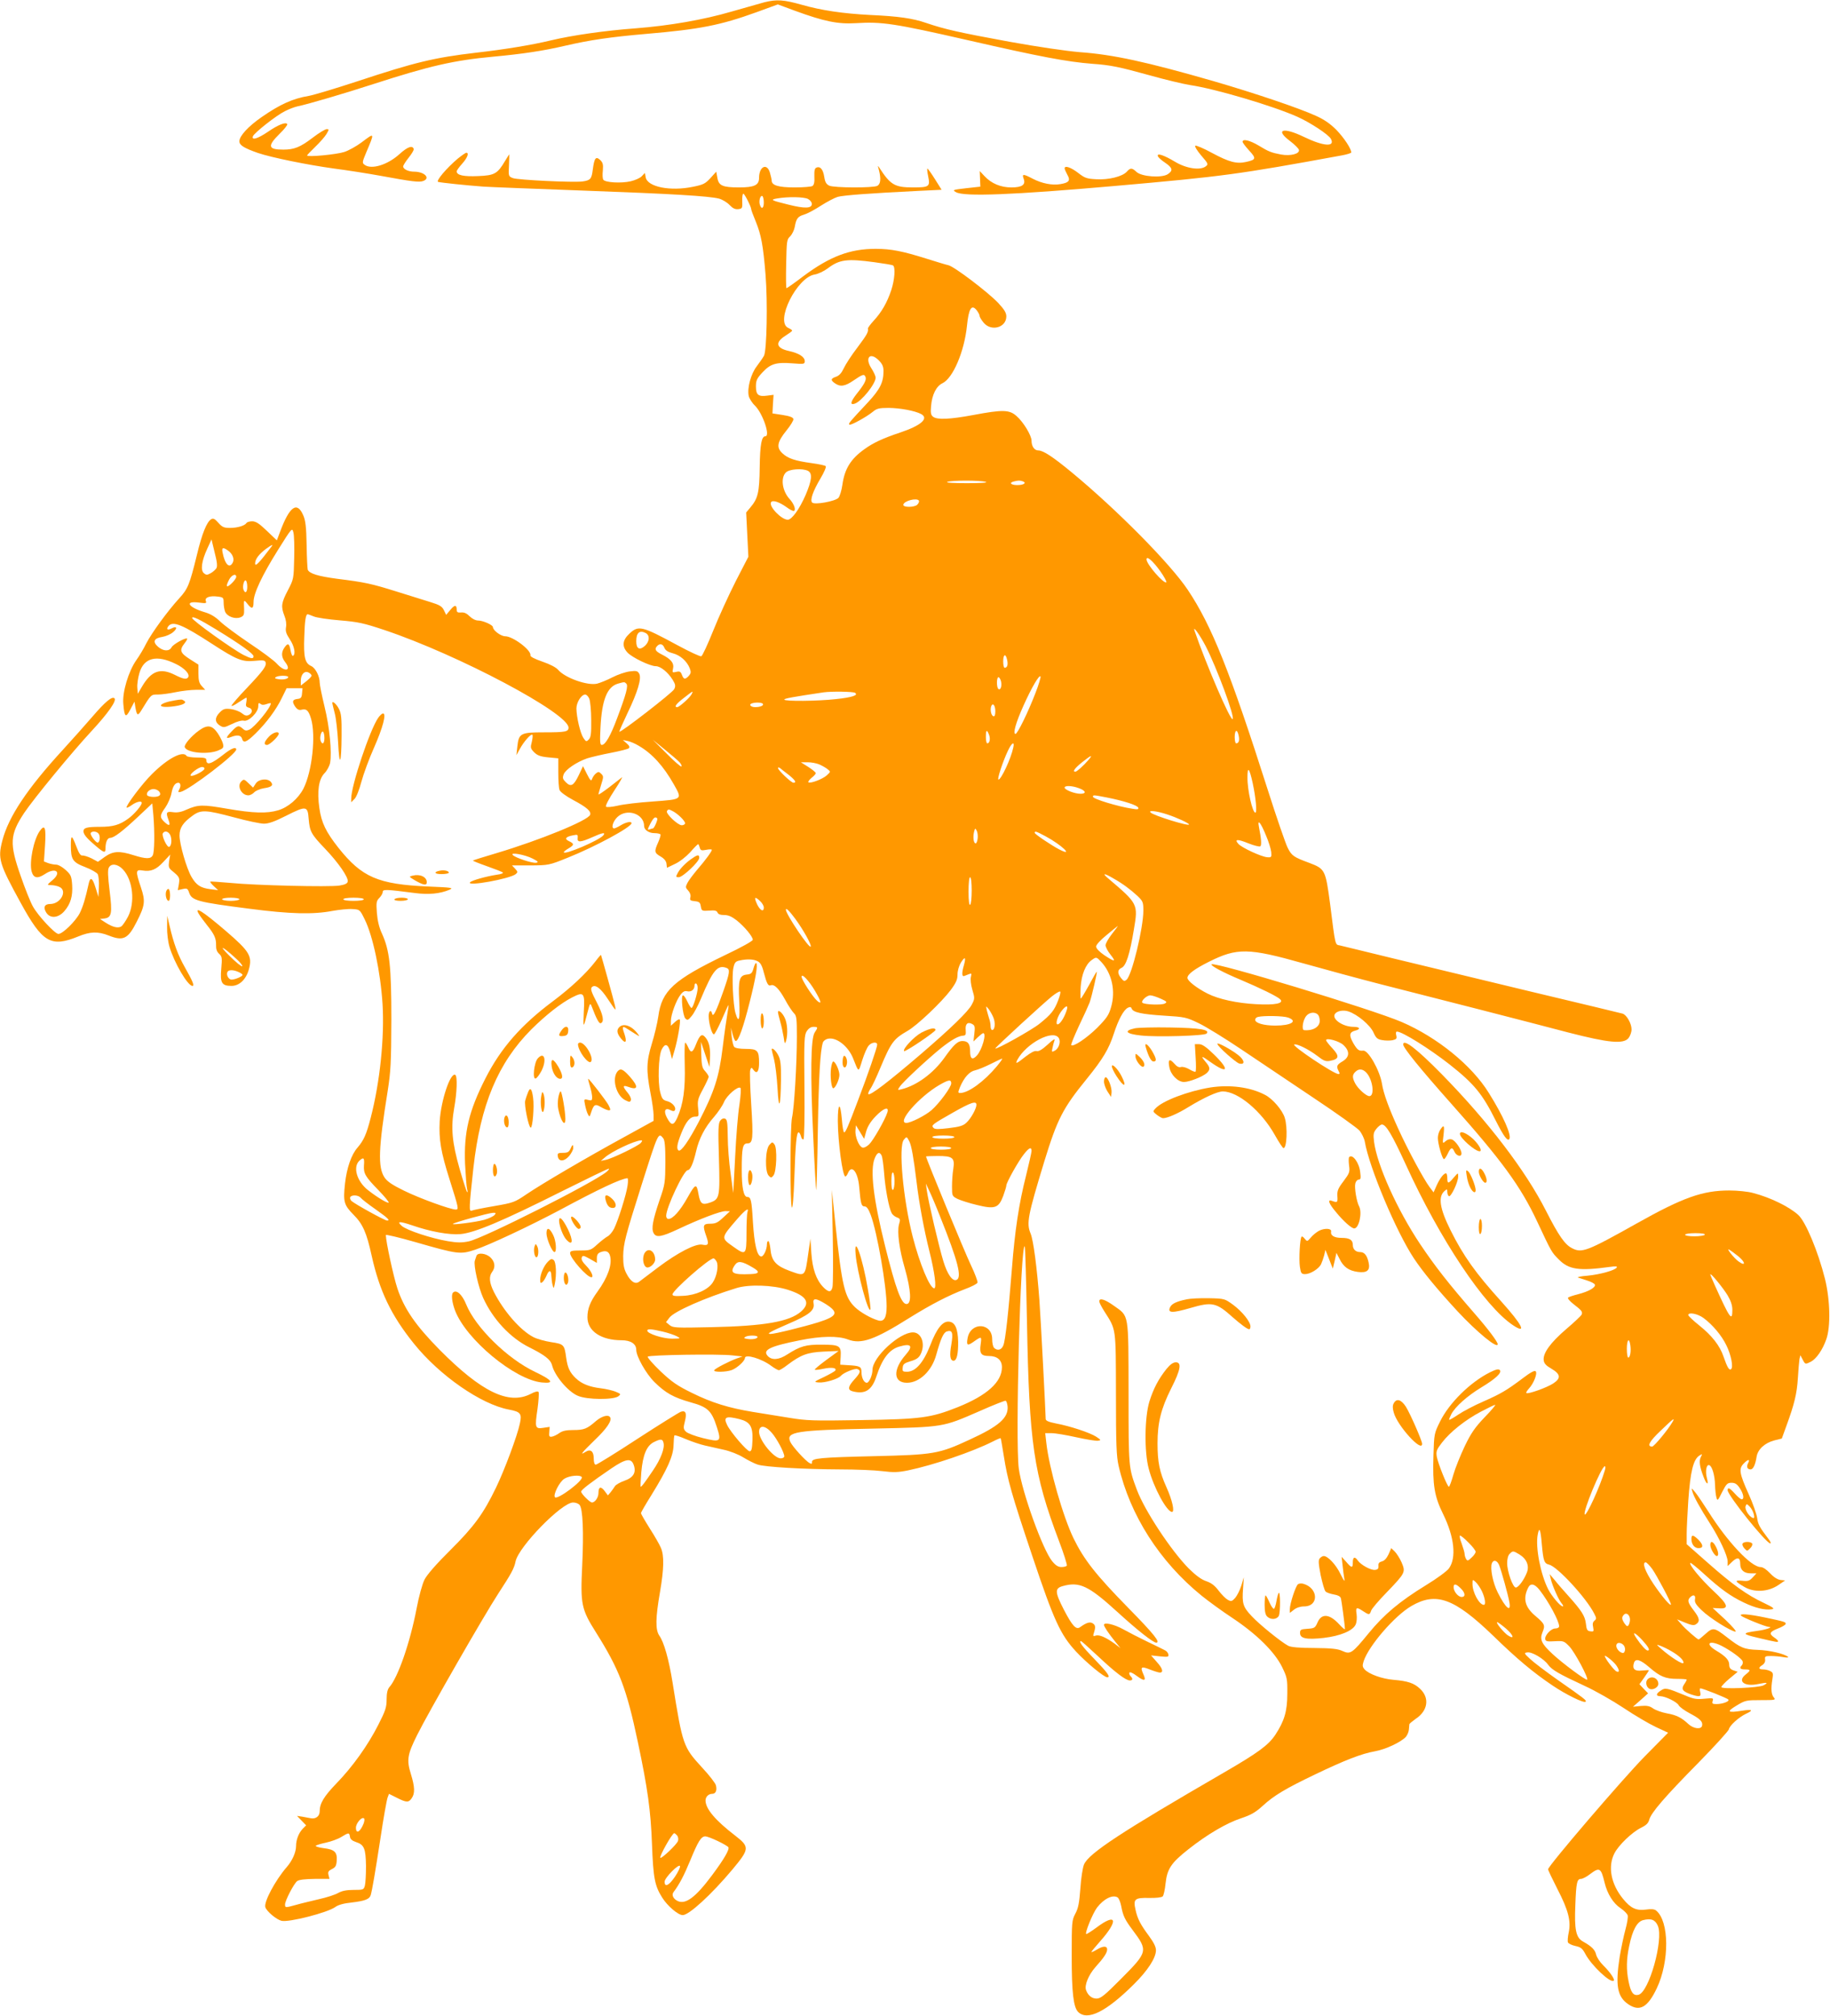 <?xml version="1.0" standalone="no"?>
<!DOCTYPE svg PUBLIC "-//W3C//DTD SVG 20010904//EN"
 "http://www.w3.org/TR/2001/REC-SVG-20010904/DTD/svg10.dtd">
<svg version="1.0" xmlns="http://www.w3.org/2000/svg"
 width="1162pt" height="1280pt" viewBox="0 0 1162 1280"
 preserveAspectRatio="xMidYMid meet">
<g transform="translate(0,1280) scale(0.1,-0.1)"
fill="#ff9800" stroke="none">
<path d="M4855 12786 c-27 -8 -121 -34 -208 -59 -181 -53 -395 -90 -612 -107
-191 -14 -401 -44 -535 -76 -125 -30 -295 -58 -480 -79 -263 -31 -384 -60
-750 -181 -140 -46 -280 -88 -310 -93 -101 -17 -181 -53 -298 -134 -84 -58
-142 -120 -142 -154 0 -25 29 -43 117 -74 85 -29 315 -76 483 -99 85 -11 218
-32 295 -46 201 -37 247 -43 273 -33 47 18 7 59 -59 59 -36 0 -69 16 -69 33 0
7 16 32 35 56 20 25 34 49 32 55 -8 25 -39 14 -91 -33 -75 -68 -177 -99 -220
-68 -17 12 -17 16 9 78 55 130 56 129 -29 65 -32 -24 -82 -52 -110 -61 -49
-16 -236 -34 -236 -22 0 3 24 28 53 56 28 27 60 63 70 80 17 29 17 31 1 31 -9
0 -49 -24 -88 -54 -80 -61 -118 -76 -187 -76 -97 0 -103 22 -24 100 30 29 52
57 49 62 -9 15 -58 -4 -123 -49 -65 -44 -105 -56 -95 -28 9 22 148 132 203
159 25 13 62 27 81 31 61 12 298 82 480 141 359 116 512 151 760 174 185 17
320 37 460 70 156 36 284 55 515 75 340 29 470 55 697 137 l137 50 108 -40
c186 -68 272 -86 388 -79 165 10 241 -1 710 -108 463 -106 628 -137 790 -150
117 -8 173 -20 368 -74 96 -27 210 -54 253 -61 159 -23 526 -132 681 -201 83
-37 200 -114 214 -141 28 -53 -48 -47 -172 13 -132 64 -186 47 -87 -27 29 -22
54 -47 56 -56 5 -25 -54 -40 -114 -29 -63 12 -78 18 -144 58 -54 32 -100 43
-100 23 0 -6 19 -31 42 -56 46 -50 44 -58 -19 -72 -61 -14 -109 -1 -217 57
-53 29 -101 49 -106 46 -6 -4 11 -31 37 -62 46 -53 47 -56 28 -70 -35 -26
-123 -13 -194 30 -72 43 -116 57 -109 36 2 -8 23 -27 46 -42 48 -33 52 -50 17
-73 -38 -25 -166 -16 -198 14 -29 27 -39 28 -62 2 -28 -31 -116 -53 -195 -48
-60 3 -73 8 -115 41 -46 35 -85 48 -85 28 0 -5 8 -23 17 -40 22 -37 11 -51
-44 -60 -51 -9 -117 4 -175 34 -61 32 -70 32 -58 0 14 -38 -10 -55 -78 -55
-68 0 -127 25 -170 71 l-31 33 2 -50 2 -49 -90 -10 c-86 -10 -89 -11 -65 -25
50 -30 367 -17 1005 39 695 61 788 74 1443 194 34 6 62 15 62 19 0 24 -46 93
-94 143 -39 39 -77 66 -131 90 -107 49 -392 145 -650 220 -424 122 -638 169
-850 184 -83 7 -263 33 -445 66 -322 59 -410 79 -528 119 -86 30 -179 43 -357
51 -173 9 -309 29 -435 65 -113 32 -158 35 -235 16z"/>
<path d="M2907 11793 c-70 -59 -141 -142 -125 -148 17 -5 180 -22 288 -30 47
-3 330 -14 630 -25 578 -21 800 -35 865 -51 22 -6 52 -24 68 -41 20 -21 34
-28 55 -26 25 3 27 6 25 51 -1 26 2 47 7 47 8 0 50 -83 50 -99 0 -4 13 -40 29
-78 34 -83 47 -152 62 -337 14 -175 8 -482 -10 -515 -7 -13 -28 -43 -46 -67
-37 -48 -61 -137 -51 -187 3 -16 21 -45 40 -63 49 -48 99 -194 66 -194 -24 0
-34 -51 -36 -196 -2 -162 -11 -199 -60 -257 l-26 -31 7 -141 7 -140 -80 -155
c-43 -85 -108 -226 -143 -314 -35 -87 -69 -161 -76 -163 -7 -3 -75 29 -151 70
-227 123 -248 128 -306 73 -44 -41 -48 -81 -11 -120 29 -31 143 -86 179 -86
30 0 77 -38 107 -86 18 -29 20 -40 10 -60 -9 -21 -341 -278 -348 -270 -2 2 21
54 51 117 65 135 91 221 75 251 -10 18 -18 20 -59 15 -27 -3 -77 -20 -112 -38
-34 -18 -78 -35 -97 -40 -61 -14 -204 37 -247 88 -14 16 -51 35 -100 52 -52
18 -78 32 -76 40 7 32 -111 121 -160 121 -28 0 -78 38 -78 58 0 14 -64 42 -94
42 -16 0 -38 11 -54 27 -19 19 -35 26 -54 24 -22 -2 -28 2 -28 17 0 33 -13 33
-40 0 l-27 -32 -14 29 c-12 25 -27 34 -89 53 -41 13 -138 43 -215 67 -157 49
-198 58 -374 80 -121 16 -177 33 -187 58 -2 7 -6 78 -7 157 -2 112 -7 155 -21
187 -39 92 -87 59 -147 -102 l-21 -56 -63 60 c-49 47 -70 61 -94 61 -16 0 -33
-5 -36 -11 -11 -17 -57 -31 -105 -31 -38 0 -49 5 -74 33 -22 25 -32 30 -45 22
-28 -16 -59 -93 -91 -228 -46 -187 -57 -214 -111 -273 -75 -82 -176 -221 -210
-287 -16 -33 -45 -81 -63 -106 -50 -71 -90 -204 -83 -278 7 -86 16 -92 45 -35
l26 49 6 -38 c9 -50 15 -54 36 -20 65 106 62 103 107 103 23 0 74 7 112 15 39
8 97 15 129 15 l59 0 -21 23 c-17 18 -22 36 -22 80 l0 57 -55 35 c-61 39 -67
57 -34 99 12 15 20 29 17 31 -8 9 -87 -35 -98 -54 -14 -28 -52 -27 -86 2 -37
32 -27 55 27 63 23 4 53 17 68 30 30 25 24 42 -9 24 -26 -14 -37 -6 -20 15 28
34 89 9 278 -114 154 -100 191 -115 269 -107 51 5 65 4 69 -8 9 -23 -13 -53
-117 -163 -55 -57 -99 -109 -99 -114 0 -5 20 4 44 21 25 16 47 30 50 30 3 0 3
-13 0 -29 -5 -23 -2 -29 15 -34 26 -6 27 -33 2 -46 -15 -8 -25 -6 -46 11 -14
11 -46 23 -70 26 -37 4 -47 1 -69 -21 -33 -33 -33 -62 -1 -83 24 -15 28 -15
78 9 32 16 61 24 75 21 30 -8 92 53 92 91 0 22 3 25 14 16 9 -8 21 -8 40 -1
14 5 26 7 26 4 0 -26 -102 -151 -137 -167 -18 -8 -27 -7 -41 6 -26 23 -34 22
-70 -16 -39 -40 -40 -50 -6 -37 40 16 65 12 71 -10 8 -31 28 -24 86 33 70 69
131 151 167 226 l30 61 51 0 50 0 -3 -32 c-2 -28 -8 -34 -30 -36 -32 -4 -35
-18 -12 -51 11 -15 23 -21 36 -18 34 9 47 -3 63 -56 32 -107 7 -335 -48 -444
-33 -64 -97 -119 -161 -138 -71 -21 -156 -19 -324 10 -155 27 -183 27 -258 -6
-32 -15 -59 -20 -85 -16 -43 6 -47 -1 -29 -49 14 -37 5 -42 -25 -14 -32 30
-31 43 5 93 16 23 34 64 39 91 8 43 22 65 43 66 15 0 18 -21 7 -41 -10 -19 -9
-21 9 -17 57 15 352 240 352 269 0 19 -30 8 -77 -29 -81 -64 -113 -75 -113
-36 0 11 -14 14 -59 14 -33 0 -63 5 -66 10 -22 36 -119 -14 -221 -116 -61 -60
-168 -203 -160 -212 3 -2 18 5 34 17 30 21 62 28 62 13 0 -17 -50 -75 -87
-101 -54 -39 -95 -51 -179 -51 -83 0 -104 -6 -104 -29 1 -20 22 -45 79 -93 52
-44 61 -46 61 -15 0 40 12 67 30 67 24 0 80 43 181 138 l86 81 7 -76 c9 -114
7 -232 -4 -254 -13 -24 -42 -24 -122 1 -91 29 -131 26 -183 -11 l-43 -31 -41
22 c-23 11 -49 19 -58 18 -11 -2 -22 14 -37 54 -30 79 -36 81 -36 10 0 -90 11
-107 92 -138 37 -14 73 -35 79 -45 5 -11 9 -47 7 -82 l-3 -62 -18 58 c-19 62
-33 72 -43 30 -22 -101 -37 -149 -58 -192 -27 -51 -108 -131 -135 -131 -22 0
-131 117 -163 176 -15 27 -50 114 -77 193 -72 205 -69 261 23 400 62 92 301
383 429 521 103 111 159 191 144 206 -15 15 -59 -22 -139 -115 -46 -53 -130
-148 -188 -211 -227 -247 -346 -426 -385 -577 -30 -115 -21 -145 116 -395 139
-254 192 -285 366 -214 75 31 125 33 193 6 93 -37 123 -22 178 87 53 104 56
131 27 218 -35 104 -34 115 9 108 54 -9 88 5 134 55 l43 46 -7 -41 c-5 -35 -3
-44 16 -60 50 -41 52 -45 46 -86 l-7 -39 31 7 c27 6 32 4 41 -23 17 -50 54
-60 383 -102 259 -34 405 -37 526 -14 45 8 102 14 128 12 47 -3 47 -3 78 -66
52 -105 100 -333 113 -536 13 -212 -16 -495 -75 -723 -28 -108 -44 -143 -84
-190 -39 -44 -68 -129 -79 -226 -13 -118 -7 -138 54 -200 59 -59 83 -114 115
-260 50 -225 124 -379 268 -558 163 -203 427 -386 603 -419 75 -14 84 -26 70
-89 -16 -77 -97 -294 -151 -406 -80 -166 -140 -248 -291 -398 -87 -86 -148
-156 -163 -186 -14 -27 -36 -106 -51 -186 -41 -214 -118 -437 -173 -498 -11
-13 -17 -37 -17 -77 0 -50 -7 -72 -53 -162 -66 -130 -163 -266 -265 -371 -81
-84 -107 -128 -107 -178 0 -31 -25 -50 -56 -44 -10 2 -35 6 -54 10 l-34 5 29
-30 29 -30 -22 -22 c-26 -28 -42 -70 -42 -109 0 -40 -24 -94 -60 -135 -71 -82
-146 -221 -135 -254 8 -26 70 -78 102 -86 45 -12 295 52 343 88 18 13 53 23
103 28 84 10 113 21 121 47 10 36 27 135 62 362 19 128 40 244 45 257 l9 24
50 -25 c61 -31 75 -31 94 -3 22 30 20 73 -5 154 -28 89 -22 124 40 248 71 143
424 758 514 896 84 129 102 161 111 207 21 94 293 373 365 373 16 0 34 -7 41
-15 21 -25 27 -172 17 -383 -12 -249 -6 -279 88 -428 147 -234 193 -353 265
-694 63 -298 82 -436 90 -650 8 -216 18 -265 65 -339 33 -53 101 -111 130
-111 40 0 181 129 316 290 109 131 110 143 17 215 -125 96 -188 170 -188 223
0 23 19 42 42 42 23 0 32 22 24 54 -3 13 -42 64 -87 112 -121 132 -124 140
-188 539 -24 150 -55 258 -84 299 -26 37 -25 112 4 278 25 146 27 230 6 279
-8 20 -40 76 -71 124 -31 49 -56 93 -56 97 0 5 30 57 67 116 101 164 138 246
140 315 1 32 3 61 6 63 3 3 36 -8 73 -24 38 -16 92 -34 119 -40 28 -6 82 -18
120 -27 39 -8 95 -30 125 -49 30 -18 71 -39 90 -45 45 -16 293 -30 525 -31 99
0 219 -5 267 -11 72 -9 102 -8 165 5 159 33 406 117 535 182 27 14 51 24 52
22 2 -2 10 -52 20 -113 24 -152 48 -239 181 -635 137 -409 178 -499 278 -607
67 -72 178 -163 198 -163 23 0 2 29 -81 115 -78 80 -103 115 -86 115 3 0 51
-43 108 -96 109 -103 177 -154 202 -154 19 0 21 11 5 27 -6 6 -10 16 -8 22 3
7 22 -1 47 -20 47 -35 61 -33 44 6 -23 51 -17 57 38 35 28 -11 57 -20 65 -20
25 0 17 28 -21 69 l-35 40 56 -6 c51 -5 57 -4 54 12 -2 10 -11 21 -19 25 -8 5
-58 29 -110 54 -52 25 -124 62 -158 81 -58 32 -122 46 -122 28 0 -11 29 -54
70 -105 l35 -43 -35 27 c-55 40 -99 60 -121 53 -18 -6 -20 -4 -13 17 12 37 10
50 -8 61 -17 11 -40 4 -80 -25 -25 -18 -49 8 -103 112 -57 111 -58 135 -7 149
106 30 164 3 347 -164 127 -116 227 -195 247 -195 29 0 -15 55 -176 219 -208
212 -283 308 -349 443 -67 138 -155 445 -173 606 l-7 62 42 0 c23 0 93 -12
156 -26 63 -14 125 -24 137 -22 21 3 20 5 -12 26 -41 26 -165 67 -256 84 -45
9 -64 17 -64 28 -1 51 -31 630 -40 755 -15 203 -38 381 -56 423 -27 65 -18
112 87 457 83 270 117 337 270 525 103 127 140 190 171 285 30 92 62 151 89
166 15 7 21 6 25 -5 9 -24 63 -36 207 -45 130 -8 140 -10 219 -48 46 -22 169
-98 273 -168 105 -71 310 -208 456 -306 146 -97 277 -191 292 -208 14 -18 29
-48 33 -69 28 -165 200 -573 312 -742 58 -87 146 -194 277 -336 123 -132 255
-241 255 -209 0 15 -58 93 -146 194 -168 193 -252 301 -346 441 -147 220 -274
503 -293 650 -6 48 -4 59 15 83 12 15 28 27 35 27 26 0 65 -66 150 -251 219
-481 502 -904 683 -1024 89 -59 59 2 -75 151 -163 180 -242 291 -322 452 -70
140 -81 215 -37 251 14 12 16 11 16 -7 0 -12 5 -24 10 -27 13 -8 60 91 59 125
0 25 0 25 -28 -7 -34 -41 -41 -41 -41 -3 0 17 -4 30 -8 30 -15 0 -40 -33 -60
-78 l-19 -43 -25 33 c-37 49 -139 238 -198 368 -61 133 -95 226 -105 290 -14
84 -87 213 -119 209 -27 -3 -37 4 -62 46 -29 51 -27 71 11 81 37 9 31 24 -10
24 -68 0 -139 49 -119 81 12 20 53 28 86 17 58 -19 138 -87 159 -133 16 -36
25 -44 55 -49 20 -4 49 -4 66 -1 25 6 29 10 24 31 -4 14 -2 24 4 24 34 0 209
-110 335 -209 157 -124 208 -187 293 -357 50 -99 75 -133 86 -116 15 24 -38
145 -130 292 -108 175 -327 353 -554 451 -189 81 -1188 384 -1207 366 -8 -8
74 -52 182 -97 128 -54 236 -107 254 -125 26 -26 -32 -38 -154 -31 -119 6
-238 32 -307 67 -69 35 -128 81 -128 100 0 23 46 57 136 102 180 90 250 89
604 -11 135 -38 353 -97 485 -131 336 -85 940 -240 1194 -307 256 -66 350 -75
382 -35 10 13 19 37 19 55 0 37 -31 92 -57 100 -10 3 -272 66 -583 140 -311
75 -704 170 -875 211 -170 42 -322 78 -337 82 -31 6 -28 -8 -62 262 -29 218
-32 224 -132 262 -100 37 -112 45 -138 97 -13 26 -70 191 -126 367 -239 750
-356 1043 -508 1270 -111 166 -449 508 -737 746 -120 99 -181 139 -212 139
-25 0 -43 26 -43 62 0 33 -52 119 -95 156 -45 41 -88 42 -274 7 -150 -28 -228
-31 -255 -12 -15 11 -18 24 -14 68 6 73 33 127 73 146 66 32 138 200 155 364
11 110 29 139 61 100 10 -13 19 -29 19 -36 0 -8 12 -27 26 -44 48 -58 144 -31
144 40 0 23 -13 44 -52 86 -66 69 -279 231 -316 239 -15 3 -76 22 -137 41
-153 48 -226 63 -325 63 -163 0 -290 -48 -458 -173 -56 -43 -105 -77 -108 -77
-3 0 -4 70 -2 154 3 145 4 156 25 175 12 12 25 38 29 58 10 56 19 68 61 81 21
6 69 32 107 57 38 24 85 49 105 55 35 10 206 23 513 38 l147 7 -42 67 c-23 37
-45 67 -48 68 -3 0 -1 -23 5 -51 13 -64 6 -69 -97 -69 -116 0 -143 16 -214
126 -10 16 -10 12 -2 -16 14 -55 11 -88 -10 -100 -27 -14 -274 -13 -305 1 -19
9 -27 22 -32 55 -7 47 -25 70 -49 60 -12 -4 -15 -18 -14 -57 2 -35 -2 -53 -12
-60 -8 -5 -59 -9 -114 -9 -101 0 -145 13 -145 43 0 7 -5 29 -11 50 -18 64 -69
41 -69 -32 0 -47 -30 -61 -127 -61 -105 0 -130 11 -138 62 l-7 38 -36 -40
c-33 -36 -46 -43 -112 -56 -143 -30 -289 -1 -300 60 l-5 28 -19 -20 c-10 -12
-42 -26 -71 -33 -61 -14 -163 -8 -174 10 -5 7 -6 33 -3 59 3 39 0 50 -18 67
-27 24 -36 12 -46 -62 -7 -59 -15 -68 -64 -75 -55 -8 -412 9 -443 21 -28 11
-29 12 -25 81 2 39 2 70 1 70 0 0 -12 -19 -26 -42 -48 -81 -66 -92 -171 -96
-92 -4 -136 5 -136 30 0 6 16 28 35 49 33 37 45 69 26 69 -5 0 -29 -17 -54
-37z m1943 -279 c0 -37 -15 -46 -25 -14 -8 25 3 62 16 55 5 -4 9 -22 9 -41z
m280 23 c14 -7 25 -21 25 -32 0 -29 -46 -30 -146 -5 -114 28 -121 32 -74 40
69 12 169 10 195 -3z m423 -402 c59 -8 112 -17 117 -20 17 -10 11 -92 -11
-158 -26 -78 -61 -139 -111 -193 -21 -23 -38 -46 -37 -50 4 -22 -5 -38 -67
-121 -37 -48 -75 -107 -86 -131 -14 -30 -29 -47 -49 -54 -35 -12 -36 -22 -7
-42 34 -24 64 -19 119 19 57 39 67 42 75 21 7 -18 -8 -47 -58 -109 -38 -49
-42 -71 -10 -60 43 15 132 126 132 165 0 10 -12 36 -26 58 -45 68 -10 108 46
52 23 -23 30 -40 30 -68 0 -72 -22 -116 -99 -199 -116 -124 -125 -134 -118
-141 7 -8 110 49 150 82 24 20 39 24 100 24 74 -1 166 -18 206 -39 51 -28 -1
-73 -132 -117 -111 -37 -173 -66 -228 -106 -87 -62 -126 -125 -140 -226 -5
-36 -17 -74 -25 -83 -20 -22 -151 -46 -167 -30 -15 15 5 73 54 155 22 37 37
72 32 76 -4 5 -44 13 -87 19 -109 15 -153 30 -188 63 -40 37 -33 72 27 146 25
31 44 62 43 71 -2 11 -23 19 -68 26 l-65 10 3 59 4 59 -39 -5 c-57 -8 -73 4
-73 58 0 38 6 51 41 89 51 55 87 66 190 58 75 -6 79 -5 79 14 0 27 -37 50 -99
64 -84 18 -92 55 -21 99 22 14 40 27 40 31 0 3 -11 11 -25 17 -85 39 55 321
168 339 21 3 59 21 83 39 74 56 121 63 297 39z m-422 -1325 c29 -16 24 -60
-16 -154 -39 -89 -87 -156 -113 -156 -40 0 -122 85 -106 111 9 16 52 2 98 -31
21 -16 43 -27 48 -24 13 8 -1 45 -27 74 -48 51 -60 135 -25 170 22 22 106 28
141 10z m1129 -70 c15 -5 -33 -8 -120 -8 -89 0 -137 3 -125 8 25 11 211 11
245 0z m234 4 c27 -10 7 -24 -35 -24 -40 0 -54 15 -21 23 27 7 39 7 56 1z
m-659 -123 c3 -5 -2 -17 -11 -26 -18 -17 -90 -18 -88 0 3 25 86 46 99 26z
m-3967 -366 c-3 -130 -3 -132 -40 -203 -42 -80 -45 -103 -22 -162 10 -24 14
-53 10 -73 -4 -25 1 -41 24 -76 29 -43 39 -94 21 -105 -5 -4 -12 12 -16 34 -8
45 -17 50 -39 18 -21 -30 -20 -60 4 -91 45 -57 -2 -67 -52 -11 -18 20 -96 78
-173 129 -77 52 -161 114 -186 138 -32 31 -62 49 -100 60 -104 31 -130 73 -37
61 46 -6 51 -5 45 10 -9 22 25 35 76 28 34 -4 37 -7 37 -37 0 -19 4 -45 9 -58
12 -31 62 -50 97 -37 22 9 25 16 24 53 -3 61 -2 62 21 33 28 -36 39 -33 39 12
0 54 53 167 155 330 89 142 90 143 98 111 5 -18 7 -92 5 -164z m-494 -63 c-6
-9 -22 -24 -37 -32 -22 -12 -27 -12 -42 0 -23 19 -15 78 21 156 l27 59 20 -83
c16 -61 18 -88 11 -100z m349 136 c-77 -102 -103 -129 -103 -106 0 28 24 59
69 93 39 28 48 31 34 13z m-275 -24 c29 -20 42 -54 30 -76 -21 -41 -50 -12
-65 65 -6 31 3 34 35 11z m5921 -133 c24 -34 40 -65 37 -68 -14 -14 -126 114
-126 145 0 26 41 -10 89 -77z m-5869 -34 c0 -7 -13 -26 -30 -42 -33 -31 -39
-21 -15 25 16 30 45 41 45 17z m70 -63 c0 -35 -13 -46 -24 -18 -8 21 4 65 15
58 5 -3 9 -21 9 -40z m422 -188 c18 -8 93 -19 166 -25 118 -10 150 -17 285
-62 470 -158 1167 -528 1167 -619 0 -26 -19 -30 -155 -30 -149 0 -161 -6 -170
-90 l-6 -55 22 40 c25 46 69 96 79 90 4 -3 2 -23 -3 -45 -10 -37 -9 -42 15
-67 21 -20 39 -27 90 -32 l63 -6 0 -90 c0 -49 3 -99 8 -111 4 -12 40 -39 87
-64 88 -47 115 -72 107 -94 -14 -36 -317 -160 -591 -242 -82 -24 -151 -46
-153 -48 -2 -2 38 -18 89 -36 51 -18 97 -36 101 -40 5 -4 -12 -11 -38 -14 -70
-11 -159 -36 -170 -48 -27 -29 254 22 290 52 14 12 13 15 -4 34 l-20 21 117 0
c116 1 118 1 237 49 175 70 404 194 405 219 0 14 -35 7 -68 -13 -18 -11 -37
-20 -42 -20 -21 0 -9 43 19 71 60 59 171 23 171 -56 0 -24 30 -45 65 -45 19 0
36 -4 39 -8 2 -4 -4 -27 -15 -51 -26 -58 -24 -66 15 -89 23 -13 36 -29 38 -46
l3 -26 50 24 c29 13 70 45 97 74 25 29 48 52 51 52 3 0 7 -10 10 -21 5 -19 11
-21 41 -15 20 4 36 4 36 0 0 -10 -40 -65 -92 -125 -26 -31 -55 -69 -63 -85
-13 -26 -13 -30 5 -49 12 -13 17 -28 14 -42 -5 -19 -1 -22 27 -25 29 -3 35 -8
39 -33 5 -29 7 -30 53 -27 36 3 48 0 53 -12 4 -11 19 -16 43 -16 26 0 48 -10
79 -34 50 -40 102 -103 102 -123 0 -8 -72 -48 -173 -96 -330 -159 -405 -227
-427 -391 -6 -43 -25 -121 -41 -173 -35 -114 -36 -170 -9 -311 11 -56 20 -120
20 -141 l0 -38 -187 -103 c-240 -131 -521 -296 -620 -363 -75 -51 -83 -54
-205 -75 -70 -12 -134 -25 -143 -29 -18 -6 -17 15 11 272 45 401 156 666 368
879 93 92 187 166 259 203 75 38 81 31 74 -90 -5 -109 -3 -109 23 -7 17 65 17
65 29 35 28 -74 45 -105 55 -102 25 8 16 54 -25 133 -34 65 -41 86 -31 96 21
21 57 -7 102 -76 24 -36 44 -66 47 -66 2 0 1 12 -3 28 -7 33 -86 316 -88 319
-1 1 -17 -17 -34 -40 -60 -78 -156 -168 -272 -255 -201 -150 -329 -296 -427
-488 -106 -208 -138 -343 -130 -544 4 -74 9 -146 13 -160 4 -14 4 -22 0 -19
-4 4 -25 69 -47 145 -49 171 -57 264 -35 389 18 100 21 201 7 210 -31 18 -91
-162 -99 -294 -6 -115 7 -195 63 -371 58 -183 59 -190 39 -190 -34 0 -232 72
-329 120 -74 36 -106 58 -123 83 -44 66 -39 186 20 552 19 123 22 177 23 450
0 342 -11 440 -60 548 -18 38 -28 82 -32 131 -5 66 -3 76 16 95 11 11 21 28
21 37 0 18 18 18 202 -6 89 -12 162 -5 223 21 27 12 11 14 -135 20 -319 14
-422 58 -572 247 -78 99 -107 158 -120 250 -16 108 -4 185 32 222 16 16 32 46
36 66 12 67 -3 226 -35 356 -17 70 -31 139 -31 153 0 41 -27 94 -54 106 -40
18 -49 56 -44 186 3 102 9 143 22 143 2 0 19 -6 38 -14z m-619 -83 c155 -95
237 -154 237 -170 0 -18 -15 -16 -63 8 -70 36 -327 220 -327 235 0 14 41 -5
153 -73z m6283 -106 c71 -139 186 -449 171 -463 -13 -14 -168 346 -242 561
-13 39 34 -27 71 -98z m-3555 83 c26 -15 24 -52 -5 -80 -34 -31 -56 -21 -56
28 0 55 21 73 61 52z m118 -94 c7 -16 22 -26 53 -34 47 -12 90 -50 108 -96 9
-24 7 -32 -6 -47 -23 -25 -33 -24 -44 6 -8 21 -14 24 -36 19 -25 -6 -26 -5
-20 23 7 32 -13 58 -71 87 -40 20 -48 33 -33 51 18 22 39 18 49 -9z m2176 -76
c7 -31 1 -50 -16 -50 -5 0 -9 18 -9 40 0 47 16 53 25 10z m-5278 -26 c54 -26
90 -64 78 -84 -10 -16 -32 -12 -85 15 -92 46 -149 26 -208 -74 l-27 -46 -3 38
c-2 21 4 62 13 93 28 98 109 119 232 58z m861 -76 c-2 -6 -18 -22 -36 -36
l-32 -25 0 31 c0 41 25 66 51 51 11 -6 19 -15 17 -21z m-148 -7 c0 -12 -33
-19 -65 -13 -19 3 -23 7 -13 13 17 11 78 11 78 0z m4745 -101 c-46 -120 -114
-260 -127 -260 -18 0 2 71 51 180 51 114 102 201 108 184 2 -6 -12 -53 -32
-104z m-219 75 c7 -30 -2 -59 -16 -50 -13 8 -13 75 0 75 5 0 12 -11 16 -25z
m-2379 -16 c13 -13 0 -64 -58 -218 -42 -113 -75 -171 -98 -171 -11 0 -13 20
-8 113 9 173 42 256 110 276 43 12 42 12 54 0z m414 -68 c-12 -22 -78 -81 -91
-81 -22 0 -7 21 43 59 60 47 61 47 48 22z m1038 10 c24 -15 -17 -29 -121 -40
-115 -13 -328 -15 -328 -3 0 7 49 16 250 46 52 7 186 5 199 -3z m-1687 -38 c6
-16 12 -76 12 -135 1 -87 -2 -110 -16 -124 -15 -15 -17 -14 -34 11 -20 31 -43
131 -44 186 0 39 31 89 56 89 8 0 20 -12 26 -27z m1102 -32 c7 -11 -17 -21
-49 -21 -27 0 -42 16 -23 23 22 9 67 7 72 -2z m1476 -47 c0 -24 -4 -34 -12
-32 -15 5 -22 42 -14 64 10 25 26 5 26 -32z m-4260 -170 c0 -35 -13 -46 -24
-18 -8 21 4 65 15 58 5 -3 9 -21 9 -40z m4220 21 c10 -26 4 -55 -11 -55 -5 0
-9 18 -9 40 0 46 6 51 20 15z m1585 -5 c7 -31 1 -50 -16 -50 -5 0 -9 18 -9 40
0 47 16 53 25 10z m-3808 -66 c84 -49 156 -128 222 -245 54 -96 56 -94 -132
-108 -89 -6 -191 -18 -226 -27 -36 -8 -68 -11 -73 -6 -5 5 18 50 53 103 34 51
55 89 48 83 -8 -6 -44 -34 -81 -63 -38 -29 -68 -49 -68 -45 0 4 8 31 17 61 16
50 16 55 0 70 -14 14 -18 14 -33 2 -9 -7 -20 -22 -24 -34 -6 -17 -11 -13 -33
30 l-25 50 -27 -57 c-32 -67 -50 -77 -82 -45 -20 20 -22 27 -14 50 12 31 83
79 150 102 26 8 93 24 151 35 57 11 108 24 113 29 7 7 2 18 -14 31 l-24 21 30
-6 c17 -3 49 -17 72 -31z m258 -104 c10 -11 15 -23 12 -27 -4 -3 -46 33 -94
82 l-88 88 76 -62 c42 -34 84 -70 94 -81z m2119 93 c-15 -71 -77 -203 -94
-203 -10 0 27 114 60 183 24 52 44 63 34 20z m476 -80 c-31 -36 -73 -73 -82
-73 -20 0 -3 23 43 60 59 47 72 51 39 13z m-1707 -27 c18 -8 41 -21 52 -30 20
-16 20 -16 -5 -39 -28 -25 -106 -54 -117 -44 -3 4 6 16 20 28 15 11 27 25 27
30 0 5 -21 22 -47 39 l-48 30 43 0 c23 0 57 -6 75 -14z m-3905 -28 c-5 -16
-78 -52 -87 -43 -9 10 51 55 72 55 11 0 17 -6 15 -12z m3710 -38 c42 -34 52
-50 30 -50 -14 0 -98 80 -98 93 0 6 5 5 13 0 6 -5 31 -25 55 -43z m2946 -51
c20 -93 29 -189 17 -189 -18 0 -51 143 -50 225 0 72 12 59 33 -36z m-1105 -33
c46 -16 52 -36 12 -36 -38 0 -101 25 -101 39 0 14 46 13 89 -3z m-5839 -21
c17 -21 4 -35 -35 -35 -19 0 -37 5 -40 10 -10 16 14 40 40 40 12 0 28 -7 35
-15z m6020 -39 c106 -21 193 -49 198 -65 3 -10 -5 -12 -39 -6 -91 14 -249 62
-249 76 0 12 2 12 90 -5z m-5070 -136 c7 -80 15 -96 105 -190 84 -88 148 -181
143 -207 -2 -13 -17 -20 -53 -26 -64 -10 -533 1 -693 17 -68 6 -125 10 -127 8
-2 -2 8 -15 23 -29 l27 -25 -49 6 c-62 8 -89 25 -120 78 -32 55 -76 208 -76
263 0 49 22 82 83 126 53 39 84 37 264 -11 81 -22 166 -40 189 -40 30 0 69 14
140 50 129 65 138 64 144 -20z m2313 49 c32 -17 77 -61 77 -76 0 -7 -10 -13
-21 -13 -25 0 -104 75 -94 90 8 13 11 13 38 -1z m3138 -20 c64 -21 139 -56
139 -64 0 -13 -224 56 -244 76 -17 16 38 10 105 -12z m-3238 -25 c6 -6 -19
-64 -27 -64 -3 0 -12 -3 -21 -6 -15 -6 -14 -1 4 35 21 40 31 48 44 35z m3865
-107 c17 -39 32 -88 34 -107 3 -33 1 -35 -25 -33 -36 2 -161 60 -183 84 -28
31 -8 33 61 5 37 -15 71 -23 77 -20 10 6 7 47 -8 123 -11 55 11 29 44 -52z
m-1830 -20 c-2 -17 -7 -32 -13 -32 -13 0 -18 40 -10 73 6 24 8 25 16 9 6 -10
9 -32 7 -50z m-5580 27 c10 -18 5 -54 -8 -54 -13 0 -50 51 -44 61 9 15 42 10
52 -7z m452 -4 c13 -25 10 -72 -6 -77 -14 -5 -49 72 -40 86 11 18 34 13 46 -9z
m5559 -10 c101 -54 184 -133 88 -84 -52 27 -157 98 -157 106 0 13 9 10 69 -22z
m-2808 6 c-26 -32 -251 -128 -251 -107 0 4 14 15 30 24 37 22 37 30 3 46 -31
14 -22 28 25 37 30 6 32 5 30 -17 -4 -30 19 -28 95 6 62 28 85 32 68 11z
m-448 -148 c35 -18 38 -23 21 -26 -25 -4 -133 32 -148 49 -19 20 79 2 127 -23z
m-2602 -69 c63 -67 78 -209 32 -299 -16 -30 -35 -58 -44 -63 -20 -12 -54 -4
-99 25 l-35 23 28 3 c46 6 51 32 33 176 -11 89 -13 134 -5 147 15 29 57 24 90
-12z m6288 -56 c62 -35 108 -70 154 -112 34 -33 37 -39 37 -93 0 -110 -73
-412 -107 -439 -13 -11 -18 -10 -34 10 -25 31 -24 54 3 66 28 12 52 86 78 244
27 161 27 162 -165 325 -39 33 -24 33 34 -1z m-899 -77 c0 -47 -4 -88 -10 -91
-6 -4 -10 27 -10 84 0 54 4 91 10 91 6 0 10 -35 10 -84z m-4650 -56 c0 -5 -25
-10 -55 -10 -30 0 -55 5 -55 10 0 6 25 10 55 10 30 0 55 -4 55 -10z m790 0 c0
-6 -28 -10 -65 -10 -37 0 -65 4 -65 10 0 6 28 10 65 10 37 0 65 -4 65 -10z
m2517 -12 c13 -12 23 -30 23 -40 0 -36 -30 -15 -49 35 -13 33 -5 34 26 5z
m222 -111 c50 -68 104 -164 99 -177 -6 -20 -158 205 -158 234 0 14 21 -6 59
-57z m2011 -98 c-22 -28 -40 -60 -40 -71 0 -11 14 -38 31 -59 38 -48 29 -49
-39 -4 -32 22 -52 43 -52 55 0 11 27 41 68 74 37 31 68 56 70 56 1 0 -16 -23
-38 -51z m-939 -196 c-15 -51 -14 -76 2 -70 50 20 48 21 42 -6 -4 -14 0 -51 9
-81 16 -53 16 -58 -3 -94 -22 -44 -135 -153 -326 -317 -209 -179 -320 -263
-331 -252 -4 3 3 18 13 34 11 15 39 75 63 133 68 162 84 183 172 234 61 34
218 184 275 260 34 46 43 67 43 98 0 24 9 55 21 75 26 42 34 37 20 -14z m871
20 c69 -74 93 -186 63 -288 -14 -50 -28 -70 -88 -131 -67 -66 -152 -123 -165
-110 -3 4 20 59 50 124 31 64 61 131 67 147 13 36 50 195 45 195 -2 0 -24 -38
-49 -85 -26 -47 -49 -85 -52 -85 -3 0 -3 33 -1 73 5 79 32 145 70 171 29 21
30 21 60 -11z m-2182 4 c18 -9 29 -27 40 -72 19 -72 28 -88 45 -81 22 8 52
-22 90 -91 20 -38 46 -76 56 -86 17 -16 19 -33 19 -150 0 -174 -17 -454 -31
-514 -12 -57 -13 -547 -1 -570 5 -9 12 68 16 189 7 217 14 288 27 288 5 0 11
-11 15 -25 3 -14 10 -22 16 -19 5 3 8 137 6 333 -3 299 -1 329 15 354 11 17
26 27 42 27 30 0 30 -3 8 -36 -25 -38 -28 -266 -9 -663 8 -184 17 -336 19
-338 2 -2 7 169 10 379 6 343 15 504 32 558 3 10 17 21 30 24 54 14 131 -46
162 -124 37 -93 33 -92 58 -12 13 41 31 82 41 93 19 22 54 26 54 6 0 -18 -58
-187 -123 -357 -64 -170 -78 -200 -87 -200 -4 0 -11 36 -14 80 -10 115 -26
111 -26 -7 1 -135 30 -353 48 -353 4 0 12 10 17 23 24 55 63 5 71 -91 9 -106
14 -122 34 -122 13 0 24 -15 39 -54 41 -111 101 -453 101 -581 0 -72 -17 -100
-54 -89 -47 14 -112 51 -147 84 -66 64 -83 136 -124 524 l-23 221 6 -296 c3
-162 2 -307 -2 -322 -8 -34 -25 -34 -59 1 -44 46 -68 114 -75 215 l-6 92 -13
-90 c-22 -155 -18 -151 -120 -114 -84 31 -113 62 -120 132 -3 31 -10 57 -14
57 -5 0 -9 -8 -9 -19 0 -36 -22 -82 -38 -79 -25 5 -42 75 -51 218 -8 141 -13
160 -36 160 -23 0 -35 59 -35 170 0 143 6 170 36 170 35 0 38 29 24 250 -7
109 -10 206 -6 217 7 17 8 17 21 -1 21 -28 35 -10 35 45 0 79 -10 89 -84 89
-39 0 -68 5 -74 13 -6 7 -13 37 -16 67 l-5 55 11 -42 c6 -24 15 -43 20 -43 17
0 48 87 87 242 39 153 54 241 43 253 -4 3 -11 -11 -17 -32 -9 -33 -15 -38 -43
-41 -47 -5 -55 -33 -48 -169 6 -116 -3 -147 -24 -75 -15 52 -24 239 -13 287 7
33 14 41 38 46 49 11 89 9 115 -4z m-196 -43 c23 -9 20 -30 -20 -145 -44 -126
-66 -172 -72 -146 -6 29 -22 19 -22 -14 0 -47 21 -120 34 -116 6 2 28 45 50
95 22 51 40 91 42 90 1 -2 -2 -26 -7 -53 -5 -28 -19 -124 -30 -215 -23 -190
-53 -281 -152 -473 -64 -122 -112 -191 -128 -182 -15 10 -10 41 17 109 30 75
56 106 89 106 23 0 23 2 18 53 -5 48 -2 61 31 122 20 37 36 73 36 78 0 6 -10
21 -22 35 -19 20 -23 36 -25 105 l-2 82 27 -80 27 -80 3 50 c4 66 -4 108 -28
137 -23 28 -36 18 -61 -44 -20 -53 -33 -57 -49 -18 -7 16 -16 30 -19 30 -4 0
-5 -64 -3 -142 4 -154 -9 -247 -47 -334 -24 -53 -38 -53 -66 -1 -23 43 -12 67
23 48 13 -7 23 -8 27 -1 11 18 -15 49 -48 58 -28 7 -34 15 -45 58 -16 62 -11
228 9 269 21 43 41 38 55 -15 l11 -45 16 55 c21 72 41 189 33 197 -3 4 -17 -4
-31 -17 l-25 -23 0 31 c0 39 34 132 62 167 14 19 27 25 41 21 26 -6 47 10 47
36 0 10 5 16 10 13 6 -3 10 -16 10 -29 0 -31 -29 -126 -39 -126 -4 0 -16 18
-26 40 -10 22 -22 40 -28 40 -15 0 -2 -130 15 -147 13 -13 18 -11 40 16 14 16
40 65 58 108 77 184 106 219 164 197z m562 -147 c39 -67 44 -89 12 -61 -28 25
-98 133 -98 152 0 25 47 -25 86 -91z m1543 -59 c-25 -65 -45 -89 -118 -148
-49 -40 -281 -169 -281 -157 0 7 312 293 360 331 24 19 47 33 52 30 4 -3 -2
-28 -13 -56z m651 11 c40 -18 43 -22 26 -31 -19 -11 -130 -7 -142 5 -11 11 27
47 50 47 12 0 41 -10 66 -21z m-1063 -118 c15 -34 11 -81 -7 -81 -6 0 -10 11
-10 24 0 14 -4 35 -9 48 -4 13 -11 37 -15 53 -6 29 -6 29 10 10 9 -11 23 -35
31 -54z m467 47 c-11 -36 -31 -73 -48 -87 -27 -22 -20 29 9 72 29 41 50 50 39
15z m1594 -30 c7 -7 12 -24 12 -40 0 -38 -42 -64 -99 -59 -18 1 -8 67 15 92
19 22 54 25 72 7z m-189 -19 c64 -23 20 -51 -81 -51 -74 0 -128 16 -128 37 0
8 8 16 18 18 35 9 160 7 191 -4z m-1992 -102 l-6 -50 27 26 c16 15 31 27 35
27 23 0 -7 -106 -40 -142 -28 -31 -43 -22 -43 25 0 49 -13 67 -50 67 -29 0
-55 -24 -113 -106 -71 -99 -174 -175 -271 -200 -28 -7 -28 -6 -12 17 18 28
175 174 260 243 68 54 111 78 141 80 17 1 19 7 17 35 -4 39 12 55 41 39 17 -9
19 -17 14 -61z m536 -28 c14 -23 1 -66 -25 -80 -20 -11 -21 -9 -15 17 3 16 9
38 13 49 5 13 -11 3 -43 -27 -35 -32 -57 -45 -70 -42 -13 4 -37 -9 -71 -35
-58 -46 -67 -50 -52 -20 57 105 227 195 263 138z m1808 -45 c41 -39 39 -76 -6
-103 -37 -22 -41 -31 -25 -62 8 -14 7 -19 -1 -19 -29 0 -300 181 -281 188 18
6 92 -31 146 -72 41 -32 54 -37 81 -32 58 11 62 29 16 79 -23 24 -41 48 -41
52 0 18 84 -5 111 -31z m-2201 -134 c-81 -97 -180 -169 -232 -170 -16 0 -16 3
-2 38 26 61 60 99 96 106 18 4 62 22 98 40 36 18 69 34 73 34 5 1 -10 -20 -33
-48z m2347 -42 c40 -44 53 -148 18 -148 -20 0 -73 48 -90 81 -19 36 -19 54 1
73 22 22 47 20 71 -6z m-2637 -67 c0 -24 -75 -126 -125 -170 -39 -34 -132 -81
-160 -81 -64 0 81 166 210 241 59 34 75 36 75 10z m-1345 -137 c-9 -54 -21
-202 -27 -329 l-12 -230 -17 125 c-10 69 -18 174 -18 233 -1 90 -4 109 -17
114 -11 4 -22 -1 -31 -13 -12 -16 -14 -56 -8 -239 7 -249 5 -260 -60 -282 -47
-16 -59 -6 -70 56 -12 69 -19 67 -70 -24 -48 -85 -93 -135 -121 -135 -8 0 -14
9 -14 20 0 53 112 290 137 290 16 0 35 43 53 120 18 79 56 153 113 217 26 30
55 73 64 95 17 42 90 105 105 90 4 -4 1 -53 -7 -108z m1505 1 c0 -24 -35 -88
-64 -114 -20 -19 -44 -26 -111 -34 -65 -8 -88 -8 -97 1 -17 17 -10 22 122 97
116 66 150 77 150 50z m-565 -47 c-14 -46 -90 -179 -116 -204 -17 -16 -34 -24
-44 -20 -22 8 -47 71 -43 110 l3 31 26 -43 26 -43 13 47 c9 32 29 64 60 96 50
52 86 65 75 26z m-1424 -165 c10 -12 14 -51 14 -152 -1 -130 -2 -141 -37 -241
-43 -127 -53 -181 -38 -209 16 -31 48 -26 157 25 140 66 268 114 300 114 l28
-1 -42 -39 c-35 -33 -49 -40 -83 -40 -46 0 -50 -10 -25 -80 18 -51 13 -61 -26
-53 -42 8 -155 -50 -281 -145 -55 -42 -109 -83 -119 -90 -25 -19 -54 -1 -81
51 -17 32 -21 58 -21 112 2 81 13 123 118 455 105 330 105 331 136 293z m1849
7 c0 -6 -30 -10 -70 -10 -40 0 -70 4 -70 10 0 6 30 10 70 10 40 0 70 -4 70
-10z m-286 -27 c14 -29 27 -103 46 -258 16 -136 48 -306 81 -438 34 -136 47
-237 31 -237 -28 0 -92 154 -137 329 -61 240 -91 572 -56 614 18 22 18 22 35
-10z m-1705 -10 c-16 -19 -180 -99 -224 -108 l-30 -6 25 21 c42 38 188 107
229 109 11 1 11 -2 0 -16z m1971 -33 c0 -6 -28 -10 -65 -10 -37 0 -65 4 -65
10 0 6 28 10 65 10 37 0 65 -4 65 -10z m510 -18 c0 -9 -16 -80 -35 -157 -45
-177 -71 -348 -90 -595 -22 -277 -41 -451 -54 -482 -11 -30 -38 -37 -59 -16
-7 7 -12 31 -12 55 0 105 -136 112 -156 7 -8 -45 -2 -51 33 -27 57 40 57 40
50 -12 -9 -59 3 -75 53 -75 52 0 82 -26 82 -71 0 -94 -94 -179 -281 -254 -171
-68 -233 -76 -612 -82 -306 -5 -346 -4 -460 15 -68 11 -171 28 -229 37 -152
25 -260 58 -387 121 -92 45 -127 69 -200 138 -48 46 -84 88 -80 92 11 11 450
18 537 8 l65 -7 -35 -12 c-50 -18 -137 -63 -145 -75 -8 -14 75 -13 112 1 34
13 83 58 83 76 0 28 108 -4 169 -51 19 -14 40 -26 47 -26 6 0 31 15 55 34 85
64 126 79 229 84 l95 4 -78 -57 c-43 -32 -76 -59 -73 -62 2 -3 27 0 55 6 52
11 85 6 75 -11 -4 -6 -36 -24 -73 -42 -64 -30 -65 -31 -33 -34 37 -4 125 22
141 42 17 20 88 49 105 43 24 -9 20 -23 -19 -66 -41 -45 -44 -66 -12 -75 80
-21 123 6 152 95 37 113 82 171 146 189 75 22 89 4 40 -52 -83 -95 -79 -178 8
-178 79 0 158 75 186 178 29 104 46 141 67 148 35 11 41 -8 29 -81 -13 -72 -8
-105 14 -105 20 0 30 43 29 121 -2 84 -20 123 -57 127 -41 5 -79 -42 -121
-152 -43 -109 -93 -166 -147 -166 -27 0 -30 3 -27 27 2 22 11 28 50 40 35 10
52 21 63 43 33 64 7 140 -48 140 -86 0 -257 -158 -257 -238 0 -33 -21 -82 -36
-82 -18 0 -34 32 -34 69 0 34 -10 39 -90 43 l-45 3 3 51 c4 69 -6 76 -120 76
-100 1 -136 -9 -219 -62 -53 -35 -98 -38 -124 -10 -35 38 13 62 205 100 132
27 242 29 304 5 84 -32 168 -3 392 138 137 85 245 141 352 182 41 15 76 33 79
41 2 7 -16 57 -42 111 -38 79 -285 677 -285 690 0 1 33 3 74 3 96 0 110 -11
99 -83 -5 -29 -8 -79 -8 -112 0 -59 1 -60 36 -78 20 -9 75 -27 122 -38 114
-28 138 -20 167 57 11 30 20 60 20 67 0 18 77 156 112 199 32 41 48 48 48 20z
m-952 -29 c5 -10 12 -61 16 -113 7 -96 30 -220 48 -253 5 -10 20 -22 33 -27
22 -8 23 -12 13 -46 -12 -46 2 -157 37 -276 40 -142 45 -228 11 -228 -33 0
-68 96 -136 368 -75 301 -96 483 -66 557 16 39 31 44 44 18z m-3287 -63 c-3
-51 8 -71 92 -157 39 -40 68 -76 65 -79 -7 -6 -74 34 -131 79 -71 55 -98 147
-55 187 27 25 33 19 29 -30z m1540 -41 c-85 -70 -780 -421 -874 -441 -44 -9
-73 -9 -133 1 -106 18 -261 69 -293 97 -34 30 -15 31 65 4 115 -40 235 -62
307 -56 88 7 267 82 647 273 157 78 290 143 295 142 6 0 -1 -9 -14 -20z m1829
-59 c0 -27 -4 -52 -10 -55 -6 -4 -10 17 -10 55 0 38 4 59 10 55 6 -3 10 -28
10 -55z m-1695 -27 c-8 -59 -61 -225 -86 -275 -11 -21 -29 -43 -42 -49 -12 -7
-41 -29 -64 -50 -40 -37 -46 -39 -108 -39 -54 0 -65 -3 -65 -17 0 -31 107
-153 135 -153 17 0 0 39 -31 71 -25 25 -35 43 -30 54 5 15 11 14 51 -8 l45
-26 0 30 c0 22 6 32 25 39 33 12 52 4 59 -26 14 -54 -16 -137 -80 -225 -46
-63 -64 -109 -64 -163 0 -88 87 -146 217 -146 58 0 93 -23 93 -61 0 -41 61
-150 115 -204 71 -70 121 -98 230 -129 109 -30 133 -53 166 -155 31 -96 26
-100 -88 -72 -49 12 -96 30 -107 40 -17 17 -18 24 -7 67 13 52 5 70 -26 60
-11 -4 -134 -80 -274 -171 -139 -91 -259 -165 -266 -165 -8 0 -13 14 -13 40 0
45 -20 61 -51 42 -41 -26 -27 -8 54 71 81 77 114 127 101 148 -11 19 -52 8
-90 -24 -57 -50 -76 -57 -144 -57 -44 0 -68 -5 -88 -19 -15 -11 -36 -21 -47
-23 -17 -3 -20 2 -17 30 l2 32 -40 -6 c-52 -8 -55 0 -37 120 7 52 10 100 7
107 -5 7 -21 4 -51 -12 -139 -71 -312 13 -577 280 -153 155 -226 261 -269 391
-25 76 -73 298 -73 338 0 5 83 -15 185 -44 274 -79 288 -80 382 -49 93 31 345
150 534 250 249 134 391 201 433 204 4 1 5 -20 1 -46z m1985 -199 c113 -282
140 -387 103 -401 -25 -10 -58 36 -83 119 -27 87 -97 386 -105 449 l-6 44 21
-45 c12 -25 44 -99 70 -166z m-3680 121 c7 -9 48 -41 91 -71 82 -58 99 -74 77
-74 -15 0 -205 105 -227 125 -7 7 -10 18 -7 24 10 16 52 13 66 -4z m2456 -91
c-3 -9 -6 -69 -6 -135 0 -139 -4 -142 -85 -84 -79 56 -79 53 29 178 49 56 74
73 62 41z m-1606 -19 c-7 -8 -36 -22 -64 -30 -53 -15 -210 -35 -200 -26 8 9
226 69 253 70 20 1 22 -1 11 -14z m3381 -682 c14 -766 42 -961 203 -1387 31
-81 53 -152 50 -157 -3 -5 -18 -9 -34 -9 -21 0 -37 10 -59 37 -60 73 -191 437
-212 588 -23 174 11 1439 38 1411 3 -2 9 -220 14 -483z m-1971 387 c14 -26 2
-94 -24 -133 -30 -46 -107 -81 -188 -85 -52 -3 -68 -1 -68 9 0 25 232 229 261
229 4 0 13 -9 19 -20z m228 -37 c49 -28 46 -41 -13 -43 -112 -5 -133 7 -100
56 20 30 44 28 113 -13z m223 -142 c121 -38 149 -83 85 -139 -73 -64 -233 -92
-571 -99 -225 -5 -241 -4 -263 13 l-23 19 22 29 c31 40 226 126 424 187 79 25
231 20 326 -10z m242 -91 c85 -54 75 -77 -47 -116 -90 -28 -276 -74 -303 -74
-29 0 -3 14 114 65 129 55 167 85 159 127 -7 38 14 37 77 -2z m-1035 -175 c35
-8 75 -22 90 -30 26 -14 25 -14 -31 -15 -58 0 -157 32 -157 51 0 13 25 11 98
-6z m602 -34 c0 -12 -36 -18 -68 -12 -18 3 -20 6 -10 12 18 12 78 11 78 0z
m1588 -442 c5 -72 -55 -125 -243 -211 -194 -90 -227 -95 -604 -104 -342 -8
-397 -13 -395 -37 1 -12 -2 -14 -15 -7 -26 13 -110 106 -123 135 -29 64 33 74
525 84 454 10 440 8 677 111 85 38 160 67 165 66 6 -2 11 -18 13 -37z m-1702
-80 c67 -17 85 -47 82 -133 -2 -54 -6 -71 -18 -71 -17 0 -121 121 -143 167
-25 51 -8 59 79 37z m204 -86 c32 -36 80 -126 80 -150 0 -7 -10 -13 -23 -13
-43 0 -137 115 -137 168 0 45 38 43 80 -5z m-687 -64 c9 -34 -17 -103 -67
-176 -53 -78 -71 -103 -78 -103 -2 0 0 41 4 92 10 111 34 169 81 192 43 21 54
20 60 -5z m-189 -141 c17 -48 -2 -80 -59 -100 -28 -10 -54 -25 -60 -34 -5 -9
-18 -26 -27 -38 l-18 -21 -21 28 c-24 32 -39 27 -39 -13 0 -28 -22 -60 -41
-60 -14 0 -69 56 -69 69 0 11 61 58 190 146 94 64 128 69 144 23z m-330 -77
c13 -20 -153 -145 -170 -128 -14 14 28 99 60 118 32 20 101 26 110 10z m-1385
-2199 c-21 -54 -49 -70 -49 -27 0 27 35 69 50 60 6 -3 5 -16 -1 -33z m-87 -84
c2 -16 14 -26 38 -34 53 -17 62 -41 64 -152 0 -53 -3 -109 -7 -124 -7 -27 -10
-28 -72 -28 -45 0 -73 -6 -97 -19 -18 -11 -73 -29 -123 -40 -49 -12 -115 -27
-145 -36 -69 -19 -70 -19 -70 3 0 24 56 132 77 148 12 9 50 13 112 14 l93 0
-6 24 c-5 20 -1 27 21 38 23 11 29 21 31 54 4 54 -14 71 -83 79 -30 4 -53 11
-50 15 2 4 31 13 64 20 33 7 77 23 98 36 47 29 51 29 55 2z m2078 7 c6 -8 9
-23 5 -34 -6 -21 -105 -115 -112 -107 -8 8 75 156 88 156 4 0 12 -7 19 -15z
m256 -34 c34 -16 65 -34 69 -40 8 -14 -27 -75 -103 -177 -104 -140 -168 -188
-218 -165 -28 13 -41 38 -28 56 39 52 67 106 108 205 49 119 68 150 95 150 9
0 44 -13 77 -29z m-270 -227 c-38 -56 -66 -70 -66 -32 0 25 92 118 98 99 2 -7
-12 -37 -32 -67z"/>
<path d="M2110 8336 c0 -3 7 -31 15 -63 9 -32 18 -116 22 -188 8 -163 21 -137
22 45 1 110 -2 141 -17 169 -15 30 -42 54 -42 37z"/>
<path d="M2402 8243 c-53 -75 -172 -431 -172 -514 l0 -23 21 21 c12 12 30 57
44 110 13 48 49 147 81 218 55 125 79 215 56 215 -6 0 -19 -12 -30 -27z"/>
<path d="M4400 7353 c-42 -27 -81 -67 -96 -95 -14 -26 -13 -28 6 -28 25 0 130
99 130 123 0 21 -9 21 -40 0z"/>
<path d="M2795 7272 c-43 -8 -38 -22 8 -22 26 0 47 4 47 9 0 11 -29 18 -55 13z"/>
<path d="M2620 7240 c-24 -6 -24 -6 10 -27 56 -33 80 -38 80 -15 0 34 -43 54
-90 42z"/>
<path d="M2505 7090 c-4 -6 12 -10 39 -10 25 0 46 5 46 10 0 6 -18 10 -39 10
-22 0 -43 -4 -46 -10z"/>
<path d="M3932 6278 c-18 -18 -15 -40 11 -72 30 -37 39 -23 22 29 -17 47 -13
53 17 33 86 -55 84 -54 68 -33 -37 51 -90 71 -118 43z"/>
<path d="M3566 6258 c-23 -32 -20 -40 12 -36 21 2 28 9 30 31 4 34 -20 37 -42
5z"/>
<path d="M3670 6170 c0 -42 65 -129 82 -112 22 22 -35 122 -69 122 -7 0 -13
-5 -13 -10z"/>
<path d="M3415 6080 c-24 -26 -35 -135 -14 -128 8 2 24 24 37 48 35 69 19 126
-23 80z"/>
<path d="M3620 6062 c0 -31 4 -42 13 -40 18 7 20 40 3 63 -14 19 -15 17 -16
-23z"/>
<path d="M3503 6029 c6 -42 30 -79 54 -79 20 0 16 29 -12 77 -33 55 -49 56
-42 2z"/>
<path d="M3921 5997 c-37 -46 -9 -152 48 -182 28 -14 32 -14 37 0 3 8 -5 28
-20 46 -33 39 -33 51 0 39 66 -25 71 -2 13 64 -43 48 -59 55 -78 33z"/>
<path d="M3746 5903 c8 -25 14 -57 14 -70 0 -20 -3 -23 -26 -17 -26 7 -27 6
-19 -32 4 -21 12 -48 18 -59 10 -19 11 -18 20 10 17 53 26 58 64 35 19 -11 41
-20 49 -20 12 0 12 5 -2 33 -15 28 -122 167 -129 167 -2 0 3 -21 11 -47z"/>
<path d="M3352 5862 c-6 -15 -14 -37 -17 -50 -8 -26 22 -172 35 -172 12 0 23
132 15 190 -8 59 -19 70 -33 32z"/>
<path d="M3437 5841 c-9 -44 3 -124 14 -96 10 26 10 84 0 110 -7 16 -9 14 -14
-14z"/>
<path d="M3545 5830 c-4 -22 -4 -54 0 -72 15 -76 45 -118 45 -63 0 46 -22 175
-30 175 -5 0 -11 -18 -15 -40z"/>
<path d="M3204 5706 c-8 -22 -1 -59 14 -64 8 -2 12 8 12 32 0 37 -16 57 -26
32z"/>
<path d="M3622 5505 c-9 -20 -19 -25 -47 -25 -32 0 -36 -3 -33 -22 5 -36 41
-34 72 2 14 17 26 40 26 51 0 25 -5 24 -18 -6z"/>
<path d="M3130 5370 c0 -40 13 -53 24 -24 7 19 -3 64 -15 64 -5 0 -9 -18 -9
-40z"/>
<path d="M5850 6243 c-46 -25 -121 -105 -109 -117 7 -7 199 123 199 134 0 18
-36 11 -90 -17z"/>
<path d="M4940 6373 c0 -5 6 -32 14 -59 8 -27 17 -71 22 -99 6 -43 8 -46 15
-25 13 45 9 114 -9 149 -16 33 -42 53 -42 34z"/>
<path d="M4830 6321 c0 -28 5 -51 10 -51 6 0 10 20 10 44 0 25 -4 48 -10 51
-6 4 -10 -13 -10 -44z"/>
<path d="M4900 6136 c0 -3 7 -31 15 -62 8 -32 18 -114 22 -183 8 -151 20 -122
22 54 1 96 -3 127 -17 154 -15 30 -42 54 -42 37z"/>
<path d="M5357 6094 c-4 -4 -7 -23 -7 -41 0 -38 23 -42 28 -5 4 25 -11 56 -21
46z"/>
<path d="M5277 6018 c-7 -50 2 -128 14 -128 13 0 39 56 39 85 0 29 -26 85 -39
85 -5 0 -11 -19 -14 -42z"/>
<path d="M4885 5530 c-26 -29 -29 -170 -4 -195 14 -15 17 -15 30 1 20 24 25
173 7 197 -13 18 -15 17 -33 -3z"/>
<path d="M4750 5326 c0 -25 4 -47 9 -50 12 -8 24 48 16 74 -11 35 -25 22 -25
-24z"/>
<path d="M5433 4835 c9 -111 82 -382 94 -349 2 7 -5 66 -17 132 -33 197 -89
353 -77 217z"/>
<path d="M4094 4845 c-18 -28 -11 -83 12 -92 19 -7 54 25 54 49 0 53 -42 80
-66 43z"/>
<path d="M3845 5183 c9 -37 23 -53 46 -53 27 0 24 32 -4 58 -33 31 -51 29 -42
-5z"/>
<path d="M3627 5073 c-8 -12 34 -77 48 -76 20 3 15 22 -13 54 -17 19 -31 28
-35 22z"/>
<path d="M3550 5049 c1 -34 25 -97 46 -120 41 -45 46 -7 9 68 -32 64 -55 86
-55 52z"/>
<path d="M3470 4969 c0 -35 36 -119 51 -119 15 0 10 73 -9 109 -23 47 -42 51
-42 10z"/>
<path d="M3395 4888 c-9 -22 -2 -68 10 -71 14 -3 18 49 6 70 -9 17 -10 17 -16
1z"/>
<path d="M3025 4825 c-3 -8 -7 -22 -10 -30 -9 -29 23 -170 53 -236 61 -135
172 -254 293 -314 98 -49 135 -78 144 -112 16 -68 103 -171 165 -196 58 -25
224 -26 256 -3 18 14 17 15 -16 29 -19 8 -62 18 -95 22 -73 9 -121 28 -158 63
-39 37 -53 67 -62 132 -11 82 -15 86 -95 98 -39 6 -90 20 -113 32 -82 42 -188
163 -251 287 -29 58 -33 98 -11 127 22 29 18 64 -10 91 -28 28 -83 34 -90 10z"/>
<path d="M3480 4790 c-27 -27 -50 -81 -50 -116 0 -21 3 -24 14 -15 8 6 19 25
26 41 16 39 30 38 31 -2 1 -18 4 -44 8 -58 7 -24 7 -24 14 9 12 58 8 138 -7
150 -12 10 -19 8 -36 -9z"/>
<path d="M3580 4686 c0 -38 16 -57 26 -32 8 21 -3 66 -16 66 -6 0 -10 -15 -10
-34z"/>
<path d="M2877 4593 c-13 -12 -7 -62 12 -113 70 -185 379 -441 552 -458 82 -8
68 14 -43 67 -177 84 -379 283 -438 429 -25 62 -62 96 -83 75z"/>
<path d="M1110 8353 c-103 -17 -122 -49 -24 -40 70 7 106 23 82 38 -13 9 -16
9 -58 2z"/>
<path d="M1264 8162 c-49 -35 -96 -90 -91 -106 12 -36 146 -49 213 -21 32 13
35 18 30 42 -4 16 -19 46 -34 68 -35 51 -65 55 -118 17z"/>
<path d="M1707 8122 c-30 -32 -35 -52 -11 -52 16 0 74 55 74 71 0 19 -38 8
-63 -19z"/>
<path d="M1532 7838 c-29 -29 1 -88 45 -88 11 0 28 9 37 19 9 10 37 22 61 26
50 7 63 19 45 40 -21 25 -77 19 -96 -10 l-17 -26 -27 26 c-30 29 -32 29 -48
13z"/>
<path d="M252 7523 c-39 -56 -67 -198 -51 -257 12 -42 37 -47 84 -16 67 45
109 14 50 -37 -38 -32 -38 -33 -12 -33 14 0 37 -4 51 -10 58 -22 13 -110 -56
-110 -36 0 -45 -22 -24 -55 25 -39 76 -34 114 9 40 46 55 96 50 169 -4 54 -8
63 -41 93 -21 19 -47 34 -61 34 -14 0 -37 5 -51 10 l-26 10 7 104 c7 113 -1
135 -34 89z"/>
<path d="M1055 7140 c-7 -23 2 -60 16 -60 12 0 12 67 0 75 -5 3 -12 -4 -16
-15z"/>
<path d="M1265 6993 c10 -16 33 -46 50 -68 46 -57 58 -84 57 -126 -1 -25 5
-42 19 -55 19 -17 20 -26 14 -95 -8 -90 3 -109 65 -109 49 0 92 40 110 104 23
84 6 114 -144 243 -148 127 -209 166 -171 106z m231 -277 c27 -24 46 -47 42
-51 -4 -4 -40 25 -80 65 -75 74 -48 65 38 -14z m19 -88 c14 -6 25 -14 25 -18
0 -10 -47 -30 -70 -30 -19 0 -36 32 -25 50 8 13 38 13 70 -2z"/>
<path d="M1061 6914 c-1 -39 6 -95 15 -125 30 -102 116 -249 146 -249 14 0 2
29 -47 116 -45 79 -73 155 -99 269 l-14 60 -1 -71z"/>
<path d="M7207 6271 c-75 -16 -58 -36 39 -46 99 -11 401 -2 415 12 25 25 -41
36 -231 39 -102 2 -202 -1 -223 -5z"/>
<path d="M7730 6172 c0 -15 116 -118 139 -125 32 -8 36 12 8 41 -30 31 -147
98 -147 84z"/>
<path d="M8910 6168 c0 -21 106 -152 306 -377 322 -362 440 -524 545 -748 91
-194 91 -194 136 -239 64 -66 130 -75 327 -48 34 5 47 4 42 -4 -11 -18 -105
-44 -185 -52 -42 -3 -69 -9 -61 -12 8 -3 35 -11 59 -19 25 -8 46 -19 48 -26 6
-17 -38 -43 -104 -60 -32 -8 -62 -18 -66 -22 -5 -5 11 -23 35 -42 52 -40 58
-48 51 -66 -3 -7 -47 -49 -99 -93 -100 -86 -147 -152 -142 -196 2 -21 15 -35
48 -54 60 -35 63 -61 13 -94 -41 -27 -162 -70 -171 -61 -3 3 4 15 16 28 30 32
56 97 43 110 -7 7 -33 -7 -83 -45 -101 -76 -138 -98 -252 -148 -55 -24 -125
-61 -155 -81 -31 -21 -57 -36 -59 -34 -2 2 4 17 13 35 25 48 101 116 190 170
93 56 134 95 118 111 -8 8 -25 4 -63 -15 -125 -63 -258 -194 -316 -312 -37
-75 -38 -77 -42 -217 -6 -187 6 -259 62 -372 71 -145 85 -277 36 -344 -11 -16
-76 -64 -145 -106 -168 -103 -267 -186 -365 -306 -105 -128 -115 -135 -166
-112 -30 14 -70 18 -179 19 -94 0 -148 5 -165 14 -44 23 -184 136 -232 188
-56 59 -62 81 -55 176 l5 71 -16 -53 c-9 -29 -27 -64 -39 -78 -20 -22 -25 -24
-47 -12 -13 7 -39 33 -58 58 -24 32 -46 49 -78 60 -31 10 -66 36 -111 80 -112
113 -280 367 -330 500 -53 143 -53 134 -53 615 -1 515 4 485 -93 554 -57 41
-93 52 -93 28 0 -7 14 -35 32 -63 76 -120 73 -96 74 -524 0 -323 3 -397 17
-458 72 -313 261 -608 527 -824 41 -33 128 -97 195 -141 155 -103 269 -216
316 -312 32 -66 34 -75 33 -170 0 -111 -19 -173 -76 -260 -44 -66 -108 -113
-325 -239 -651 -377 -861 -514 -890 -585 -8 -19 -19 -87 -23 -152 -7 -92 -13
-125 -32 -160 -22 -42 -23 -52 -23 -269 0 -231 11 -325 41 -355 59 -58 178 1
354 176 87 86 140 167 140 216 0 21 -14 49 -44 90 -54 73 -73 108 -86 168 -15
67 -5 76 87 74 44 -1 79 3 86 10 6 6 14 43 18 82 10 93 36 131 145 217 119 94
241 166 335 197 63 21 92 38 137 79 72 66 144 109 334 200 188 90 293 131 378
146 68 12 166 58 197 92 9 11 18 31 19 46 1 15 3 30 3 34 1 4 19 19 40 34 78
51 90 133 28 191 -38 36 -77 49 -169 57 -72 6 -156 36 -183 66 -14 16 -15 24
-6 53 33 98 196 287 302 349 157 92 272 51 519 -187 153 -149 256 -235 378
-317 84 -57 200 -114 210 -103 8 8 -5 18 -178 139 -74 52 -153 112 -175 133
-38 35 -39 38 -17 41 29 5 105 -40 132 -78 24 -33 67 -58 233 -135 66 -30 176
-93 247 -140 70 -47 162 -101 205 -121 l77 -36 -149 -151 c-143 -146 -613
-695 -613 -716 0 -6 27 -62 59 -125 70 -135 87 -204 72 -276 -6 -27 -8 -55 -5
-63 2 -7 24 -18 47 -23 34 -7 45 -16 62 -48 38 -74 163 -192 182 -172 8 8 -24
55 -68 98 -20 20 -40 50 -44 67 -7 31 -28 52 -83 83 -45 24 -56 75 -49 233 5
142 11 165 36 165 10 0 35 13 57 30 61 46 70 41 93 -55 17 -70 55 -131 101
-161 22 -15 42 -35 45 -45 4 -10 -3 -51 -14 -91 -11 -40 -27 -117 -36 -170
-29 -185 -16 -256 54 -304 72 -49 123 -21 181 101 81 171 80 425 -4 494 -11 9
-31 11 -65 6 -61 -8 -96 8 -145 68 -77 94 -98 205 -55 289 27 53 112 134 168
162 33 16 47 29 53 51 11 44 98 145 313 363 104 106 191 202 193 212 4 23 62
76 108 98 50 23 42 30 -23 20 -94 -15 -102 -7 -37 32 56 34 62 35 155 35 90 0
96 1 83 16 -17 19 -20 55 -10 116 6 36 5 43 -13 52 -11 6 -31 11 -45 11 -31 0
-33 11 -5 28 12 8 19 21 17 35 -3 20 1 22 37 22 22 0 58 -3 79 -7 22 -4 35 -3
30 1 -21 20 -120 43 -192 45 -87 3 -110 13 -196 80 -81 63 -89 64 -136 22 -22
-20 -42 -36 -44 -36 -8 0 -87 69 -111 98 l-26 30 51 -21 c39 -16 55 -19 68
-11 28 18 25 39 -13 88 -38 50 -42 65 -23 84 20 20 36 14 31 -12 -4 -19 5 -35
43 -71 50 -49 188 -135 214 -135 8 1 -21 34 -65 76 l-80 74 40 -2 c67 -5 59
23 -35 110 -80 75 -157 168 -147 178 3 3 40 -27 84 -67 106 -97 171 -144 255
-184 72 -35 136 -50 179 -43 19 3 10 11 -51 40 -107 50 -201 118 -355 254
l-135 119 0 65 c0 36 5 130 10 209 13 187 32 265 71 289 19 12 19 11 9 -9 -13
-24 -8 -62 17 -126 19 -52 35 -57 21 -7 -11 42 -3 87 15 81 18 -5 36 -65 37
-127 1 -30 5 -66 9 -79 6 -23 9 -20 36 35 27 52 33 59 60 59 22 0 35 -8 52
-34 24 -36 30 -71 12 -71 -6 0 -25 16 -42 35 -32 36 -47 44 -47 23 1 -34 245
-338 271 -338 6 0 0 14 -13 30 -57 75 -65 91 -71 134 -4 24 -27 91 -53 148
-59 131 -64 161 -34 193 28 30 45 33 30 5 -12 -23 -6 -40 16 -40 16 0 30 29
38 81 8 47 52 87 112 103 l48 12 29 80 c51 139 67 206 73 304 3 52 8 106 10
120 l6 25 14 -27 c17 -32 17 -32 53 -14 34 18 74 75 97 141 29 79 25 252 -8
385 -44 175 -123 364 -170 406 -57 52 -178 111 -286 139 -31 9 -100 16 -152
16 -168 0 -293 -44 -585 -208 -321 -180 -351 -191 -414 -158 -45 23 -84 79
-165 238 -129 254 -366 565 -660 865 -158 161 -246 229 -246 190z m1915 -1208
c-3 -5 -33 -10 -66 -10 -33 0 -59 4 -59 10 0 6 29 10 66 10 41 0 63 -4 59 -10z
m213 -137 c46 -38 48 -66 2 -33 -31 22 -84 90 -59 75 7 -4 33 -23 57 -42z
m-68 -248 c20 -34 30 -63 30 -92 0 -78 -16 -55 -111 155 -16 35 -29 67 -29 70
0 14 81 -85 110 -133z m-154 -143 c56 -41 116 -111 146 -174 30 -60 46 -142
29 -152 -12 -8 -24 14 -47 80 -23 69 -73 133 -154 198 -39 31 -70 61 -70 66 0
20 59 9 96 -18z m-464 -173 c6 -38 -1 -79 -13 -79 -5 0 -9 25 -9 55 0 59 15
75 22 24z m-925 -458 c-61 -64 -86 -100 -126 -183 -27 -57 -60 -138 -72 -180
-12 -43 -25 -78 -29 -78 -10 0 -70 150 -77 192 -5 33 -1 44 33 88 51 67 149
145 248 197 44 23 85 43 90 43 5 0 -25 -36 -67 -79z m1194 -28 c-26 -47 -118
-158 -130 -158 -36 0 -18 33 54 101 80 77 92 86 76 57z m-431 -310 c-29 -99
-116 -290 -127 -279 -15 14 106 306 127 306 5 0 5 -12 0 -27z m946 -277 c5
-21 4 -28 -6 -24 -24 8 -53 55 -46 74 6 17 8 16 26 -2 10 -10 22 -32 26 -48z
m-1346 -190 c10 -109 15 -123 47 -131 53 -13 237 -213 286 -311 15 -29 15 -33
1 -45 -10 -8 -13 -21 -8 -41 5 -27 4 -29 -18 -26 -19 2 -24 10 -28 49 -6 49
-27 82 -115 180 -27 30 -65 73 -82 95 l-33 39 7 -30 c9 -42 51 -136 70 -157 9
-10 11 -18 6 -18 -15 0 -69 64 -92 108 -49 96 -82 267 -67 347 10 54 18 37 26
-59z m-465 9 c25 -24 45 -51 45 -58 0 -7 -11 -24 -26 -37 -21 -21 -27 -22 -34
-10 -5 8 -10 23 -10 32 0 10 -9 40 -19 68 -11 27 -15 50 -10 50 5 0 30 -20 54
-45z m323 -75 c47 -29 65 -74 46 -118 -19 -47 -53 -92 -69 -92 -19 0 -55 102
-55 155 0 26 6 50 16 59 20 20 22 20 62 -4z m-129 -67 c15 -38 57 -190 65
-235 13 -70 -23 -41 -74 61 -31 62 -49 153 -37 185 10 25 33 19 46 -11z m972
-25 c29 -41 119 -210 119 -225 0 -17 -57 50 -111 130 -54 81 -74 137 -49 137
5 0 24 -19 41 -42z m-1081 -142 c20 -43 26 -86 12 -86 -29 0 -72 79 -72 132 0
30 0 31 20 13 11 -10 29 -36 40 -59z m-135 19 c30 -29 32 -55 6 -55 -22 0 -51
35 -51 62 0 25 16 22 45 -7z m502 -12 c59 -77 123 -196 123 -229 0 -8 -10 -14
-24 -14 -28 0 -69 -45 -64 -69 3 -13 15 -15 61 -12 55 3 59 1 92 -33 35 -37
123 -202 113 -211 -7 -7 -158 105 -221 164 -69 64 -81 91 -63 136 19 45 15 54
-44 104 -67 56 -81 110 -47 179 15 32 41 27 74 -15z m573 -187 c0 -11 -4 -27
-9 -35 -7 -10 -12 -8 -25 10 -19 28 -20 41 -4 57 16 16 38 -3 38 -32z m-787
-57 c47 -41 57 -72 12 -43 -26 17 -81 84 -68 84 4 0 29 -18 56 -41z m866 -74
c39 -43 51 -65 33 -65 -10 0 -41 33 -71 78 -32 47 -10 39 38 -13z m-116 -36
c6 -9 7 -24 4 -33 -5 -13 -11 -15 -26 -7 -21 12 -34 38 -25 52 8 14 35 7 47
-12z m620 0 c58 -30 125 -79 132 -97 3 -8 1 -20 -5 -26 -17 -17 -11 -26 20
-26 37 0 38 -6 5 -32 -55 -43 -9 -79 78 -61 59 12 69 10 35 -8 -29 -16 -268
-26 -268 -11 0 5 23 30 52 54 l52 43 -27 9 c-20 7 -27 17 -27 36 0 29 -23 54
-82 89 -75 45 -46 71 35 30z m-319 -34 c50 -29 80 -59 75 -74 -4 -12 -82 38
-139 88 -34 30 -35 31 -7 21 16 -6 48 -21 71 -35z m-349 -92 c19 -29 19 -44 0
-36 -15 5 -75 84 -75 98 0 10 60 -38 75 -62z m207 -9 c68 -59 103 -74 178 -74
33 0 60 -2 60 -5 0 -3 -7 -17 -17 -31 -19 -30 -9 -44 46 -63 53 -17 64 -15 57
14 -4 14 -3 25 1 25 14 0 168 -61 177 -71 12 -11 -35 -29 -75 -29 -26 0 -29 3
-24 20 6 19 3 19 -52 14 -50 -5 -69 -2 -123 21 -116 48 -126 50 -154 31 -32
-20 -33 -36 -3 -36 33 -1 104 -36 116 -57 5 -11 37 -34 69 -51 68 -36 85 -53
80 -79 -5 -26 -55 -20 -87 10 -44 41 -75 57 -137 68 -32 6 -71 20 -87 31 -22
16 -39 19 -78 16 l-50 -5 48 42 48 43 -28 29 -27 29 30 42 c16 23 30 44 30 46
0 2 -20 1 -43 -1 -47 -6 -64 10 -52 48 10 31 40 22 97 -27z m-3375 -1462 c7
-5 17 -28 22 -53 12 -64 23 -87 73 -154 98 -131 97 -138 -71 -307 -107 -108
-132 -128 -158 -128 -30 0 -54 19 -67 54 -11 31 16 96 59 145 55 61 75 92 75
113 0 24 -27 23 -67 -2 -18 -11 -33 -17 -33 -14 0 3 25 33 55 67 120 135 106
185 -24 87 -30 -22 -58 -40 -63 -40 -13 0 40 131 68 168 43 56 100 84 131 64z
m3430 -180 c37 -89 -56 -421 -123 -438 -32 -8 -49 14 -63 85 -15 73 -14 142 4
225 21 102 50 154 88 164 51 13 77 3 94 -36z"/>
<path d="M10460 2135 c-14 -17 -5 -51 16 -59 22 -8 54 11 54 32 0 38 -46 56
-70 27z"/>
<path d="M7276 6148 c17 -57 34 -88 48 -88 22 0 20 17 -9 67 -28 46 -51 58
-39 21z"/>
<path d="M7592 6085 c3 -47 3 -87 -1 -90 -4 -2 -22 5 -40 16 -19 11 -41 17
-52 14 -13 -4 -26 2 -43 22 -30 34 -41 26 -31 -23 9 -49 54 -94 93 -94 34 0
118 33 145 57 23 22 22 36 -9 72 -33 40 -25 39 33 -3 110 -78 123 -51 24 46
-51 50 -77 68 -97 68 l-27 0 5 -85z"/>
<path d="M7210 6093 c0 -28 40 -77 52 -65 12 12 -1 39 -31 66 -21 19 -21 19
-21 -1z"/>
<path d="M7060 6029 c0 -9 13 -36 29 -61 47 -74 70 -74 32 0 -23 45 -61 83
-61 61z"/>
<path d="M7010 5933 c0 -16 10 -44 22 -63 l23 -35 3 26 c4 31 -22 99 -37 99
-6 0 -11 -12 -11 -27z"/>
<path d="M7685 5895 c-141 -23 -305 -85 -348 -133 -18 -19 -17 -20 9 -41 15
-11 32 -21 39 -21 27 0 94 29 160 70 100 61 185 100 220 100 97 -1 245 -125
330 -277 26 -46 50 -83 55 -83 21 0 27 131 8 192 -14 48 -78 123 -127 147 -94
49 -223 65 -346 46z"/>
<path d="M9146 5628 c-9 -12 -16 -36 -16 -53 0 -38 28 -135 39 -135 4 0 15 16
24 35 19 41 29 43 42 13 12 -28 45 -37 45 -12 0 26 -39 82 -61 89 -13 4 -28 0
-40 -11 -19 -17 -20 -17 -13 39 7 62 3 69 -20 35z"/>
<path d="M9270 5600 c0 -25 96 -110 125 -110 19 0 -2 40 -40 77 -42 39 -85 57
-85 33z"/>
<path d="M8567 5453 c-4 -3 -4 -27 -1 -52 6 -43 3 -50 -35 -101 -35 -46 -41
-61 -39 -95 3 -40 0 -43 -34 -30 -31 12 -21 -17 25 -71 46 -57 99 -104 116
-104 30 0 52 100 31 140 -16 30 -31 119 -24 146 3 13 13 24 21 24 13 0 15 9
10 46 -6 61 -49 119 -70 97z"/>
<path d="M9390 5360 c0 -23 28 -70 41 -70 14 0 11 28 -6 60 -18 35 -35 39 -35
10z"/>
<path d="M9314 5331 c3 -24 13 -56 22 -72 15 -30 34 -39 34 -16 0 26 -32 106
-47 119 -15 12 -16 9 -9 -31z"/>
<path d="M9390 5009 c0 -31 4 -48 10 -44 6 3 10 26 10 51 0 24 -4 44 -10 44
-5 0 -10 -23 -10 -51z"/>
<path d="M8375 4985 c-16 -9 -40 -28 -52 -43 -22 -26 -23 -26 -38 -8 -8 11
-17 17 -20 14 -11 -10 -18 -144 -11 -192 6 -41 10 -46 33 -46 33 0 86 33 101
62 6 13 15 38 20 57 l8 35 12 -30 c6 -16 17 -42 23 -59 l12 -30 12 50 11 50
20 -39 c25 -51 58 -74 115 -82 60 -8 81 10 69 61 -10 45 -27 65 -54 65 -28 0
-46 18 -46 45 0 32 -20 45 -71 45 -47 0 -72 15 -67 41 4 20 -42 22 -77 4z"/>
<path d="M7535 4550 c-62 -13 -93 -27 -104 -48 -21 -40 11 -41 128 -7 137 40
164 35 266 -57 55 -48 95 -78 107 -78 5 0 8 8 8 18 0 30 -53 95 -111 138 -53
38 -54 39 -154 41 -55 1 -118 -2 -140 -7z"/>
<path d="M7407 4108 c-51 -64 -83 -125 -109 -208 -30 -100 -33 -317 -4 -425
31 -120 115 -275 148 -275 18 0 2 74 -35 156 -45 100 -57 161 -57 280 0 131
22 219 86 347 61 120 69 167 30 167 -17 0 -36 -14 -59 -42z"/>
<path d="M8850 3890 c-8 -14 -8 -32 0 -59 22 -83 181 -258 180 -198 -1 21 -75
190 -103 235 -30 46 -59 55 -77 22z"/>
<path d="M10746 3330 c7 -30 51 -109 111 -202 60 -93 113 -207 113 -242 l0
-30 29 28 c34 32 51 27 51 -14 0 -39 24 -60 67 -60 l36 0 -24 -26 c-20 -22
-30 -25 -66 -21 -51 5 -48 -4 13 -39 62 -37 151 -32 215 11 l44 30 -30 3 c-19
3 -43 18 -66 43 -23 24 -45 39 -60 39 -60 0 -211 161 -332 353 -32 50 -69 105
-83 122 -24 29 -25 29 -18 5z"/>
<path d="M10740 3029 c0 -34 19 -59 45 -59 32 0 32 20 -1 54 -32 31 -44 33
-44 5z"/>
<path d="M10860 2990 c0 -23 28 -70 41 -70 14 0 11 28 -6 60 -18 35 -35 39
-35 10z"/>
<path d="M11065 2999 c-4 -5 1 -19 11 -30 18 -19 18 -19 37 0 11 10 16 24 13
30 -9 14 -53 14 -61 0z"/>
<path d="M8817 2931 c-12 -25 -26 -41 -42 -45 -18 -5 -24 -12 -22 -29 1 -16
-4 -23 -21 -25 -26 -4 -90 31 -110 59 -19 28 -32 23 -32 -11 0 -38 -7 -38 -42
3 l-29 32 6 -54 c3 -30 8 -68 11 -85 4 -23 -2 -15 -24 29 -28 59 -80 115 -107
115 -7 0 -18 -7 -25 -15 -10 -12 -8 -33 6 -107 11 -50 24 -97 31 -103 6 -7 30
-15 52 -19 25 -4 42 -12 45 -24 5 -16 26 -175 26 -196 0 -5 -17 9 -38 32 -61
66 -112 69 -137 8 -14 -32 -19 -35 -62 -38 -43 -3 -48 -5 -48 -27 0 -35 41
-43 150 -31 105 12 186 46 203 85 7 15 9 43 6 66 -7 44 -1 47 41 19 38 -25 42
-25 51 2 3 12 48 65 99 117 119 124 121 128 95 190 -12 27 -32 58 -44 70 l-22
21 -17 -39z"/>
<path d="M8242 2741 c-14 -9 -52 -123 -52 -159 l0 -23 26 20 c16 13 41 21 64
21 96 0 92 117 -5 144 -11 3 -26 2 -33 -3z"/>
<path d="M8119 2685 c-4 -5 -10 -29 -14 -52 -4 -24 -11 -45 -15 -48 -5 -3 -18
15 -29 40 -11 25 -22 45 -25 45 -3 0 -6 -27 -6 -59 0 -41 5 -65 16 -75 22 -22
61 -20 74 4 11 21 10 163 -1 145z"/>
<path d="M11056 2541 c11 -12 157 -71 176 -71 30 -1 -19 -18 -72 -25 -101 -14
-101 -20 1 -44 127 -30 129 -30 129 -21 0 4 -12 15 -26 24 -33 23 -27 35 26
56 24 9 46 22 48 28 4 13 -8 16 -132 42 -106 22 -166 26 -150 11z"/>
</g>
</svg>
